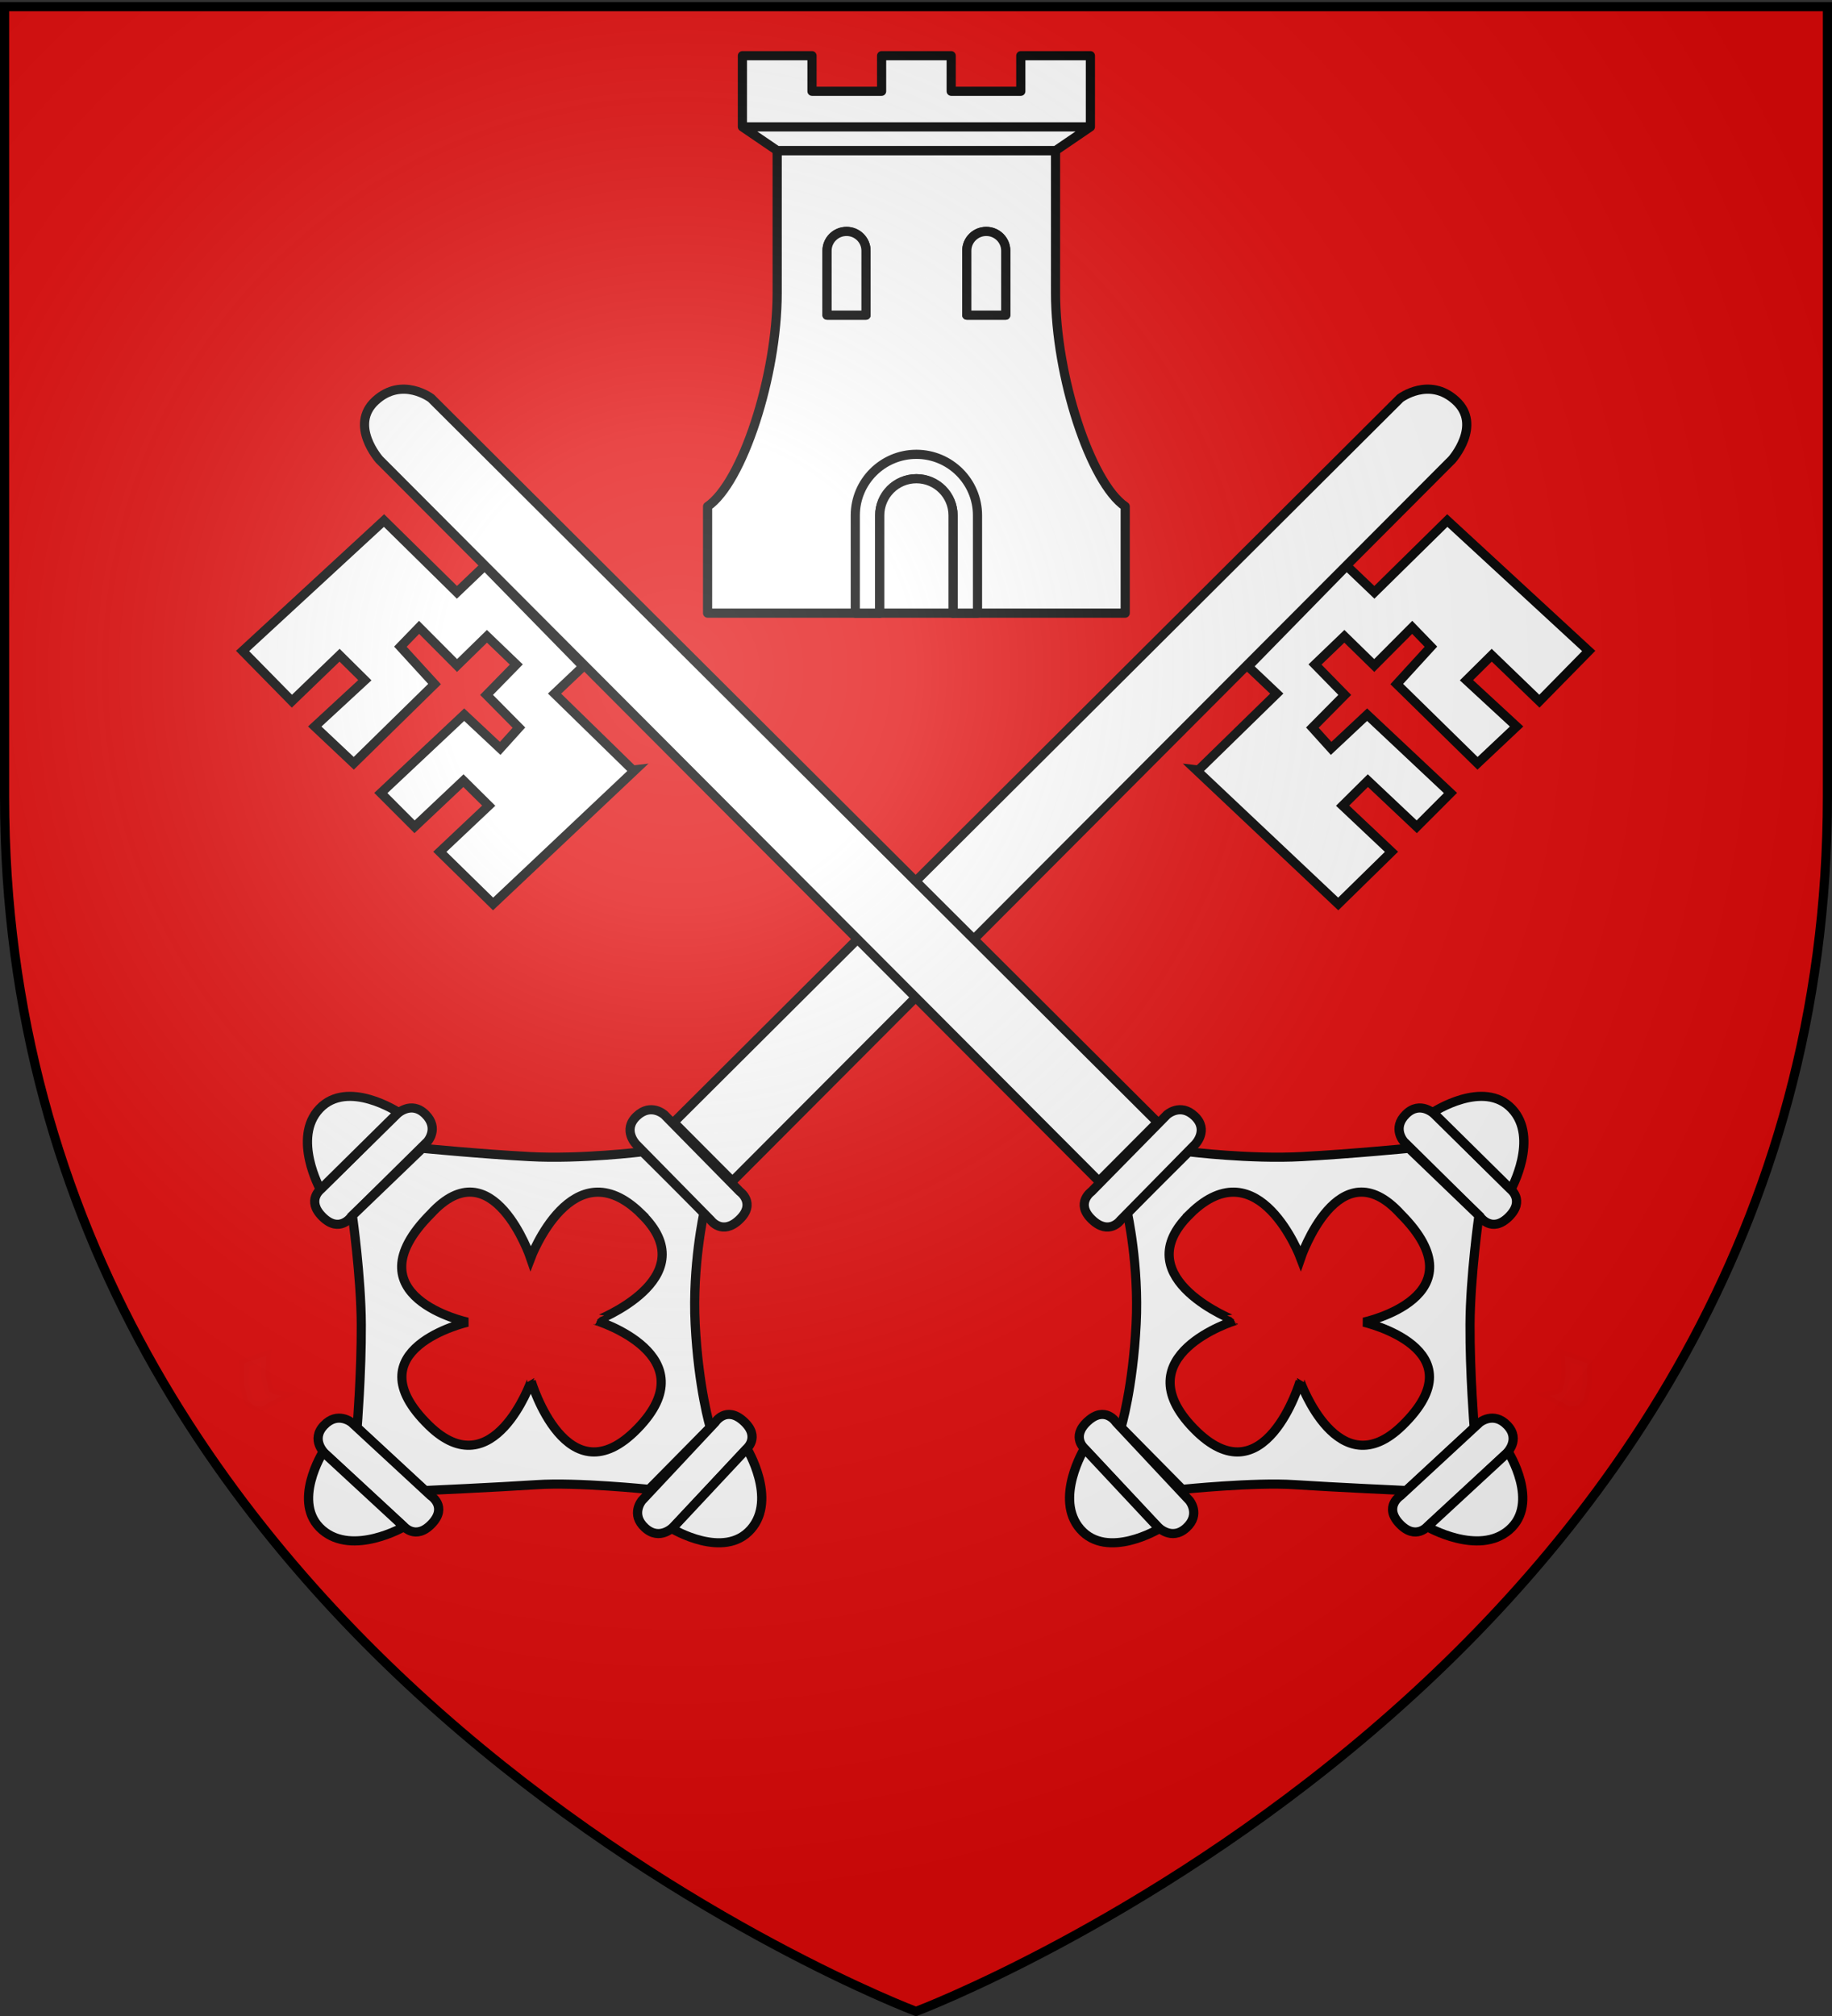 <svg xmlns="http://www.w3.org/2000/svg" xmlns:xlink="http://www.w3.org/1999/xlink" width="600" height="660" version="1.0"><rect width="100%" height="100%" fill="#333333" stroke="none"/><desc>Flag of Canton of Valais (Wallis)</desc><defs><radialGradient xlink:href="#a" id="c" cx="221.445" cy="226.331" r="300" fx="221.445" fy="226.331" gradientTransform="matrix(1.353 0 0 1.349 -77.63 -85.747)" gradientUnits="userSpaceOnUse"/><linearGradient id="a"><stop offset="0" style="stop-color:white;stop-opacity:.314"/><stop offset=".19" style="stop-color:white;stop-opacity:.251"/><stop offset=".6" style="stop-color:#6b6b6b;stop-opacity:.125"/><stop offset="1" style="stop-color:black;stop-opacity:.125"/></linearGradient></defs><g style="display:inline"><path d="M300 658.5s298.5-112.32 298.5-397.772V2.176H1.5v258.552C1.5 546.18 300 658.5 300 658.5" style="fill:#e20909;fill-opacity:1;fill-rule:evenodd;stroke:none"/></g><g style="fill:#fff;stroke-width:4.117;stroke-miterlimit:4;stroke-dasharray:none" transform="matrix(-.729 0 0 .729 542.114 13.69)"><g id="b" style="fill:#fff;fill-opacity:1;stroke:#000;stroke-width:3.095;stroke-miterlimit:4;stroke-opacity:1;stroke-dasharray:none"><path d="M574.935 953.886c-.605.789-1.338 1.5-2.024 2.227-.892 1.138-1.97 2.095-3.025 3.074-1.078.748-2.238 1.37-3.372 2.03-.917.88-1.526.258-2.462.225-.87-.494-1.635-1.145-2.43-1.747l2.248 7.464c.859.614 1.664 1.327 2.663 1.71 1.155.01 2.057.37 3.077-.53 1.168-.696 2.358-1.355 3.484-2.117 1.086-.993 2.205-1.952 3.104-3.13.712-.693 1.386-1.428 2.21-1.993z" style="opacity:.01;fill:#fff;fill-opacity:1;stroke:#000;stroke-width:3.095;stroke-miterlimit:4;stroke-opacity:1;stroke-dasharray:none;display:inline" transform="rotate(-45 -124.92 1099.148)scale(1.33)"/><g style="fill:#fff;fill-opacity:1;stroke:#000;stroke-width:4.145;stroke-miterlimit:4;stroke-opacity:1;stroke-dasharray:none"><path d="m133.94 681.405-29.36 38.128s-6.248 6.091 2.225 12.616 12.69-1.649 12.69-1.649l29.612-38.454s4.693-6.77-2.477-12.29-12.69 1.649-12.69 1.649z" style="fill:#fff;fill-opacity:1;fill-rule:evenodd;stroke:#000;stroke-width:4.145;stroke-linecap:butt;stroke-linejoin:miter;stroke-miterlimit:4;stroke-opacity:1;stroke-dasharray:none" transform="matrix(-.992 .129 .127 .978 611.683 -202.11)"/><path d="M104.221 719.872s-15.63-21.544-5.05-36.366c10.815-15.152 35.355-3.03 35.355-3.03z" style="fill:#fff;fill-opacity:1;fill-rule:evenodd;stroke:#000;stroke-width:4.145;stroke-linecap:butt;stroke-linejoin:miter;stroke-miterlimit:4;stroke-opacity:1;stroke-dasharray:none" transform="matrix(-.992 .129 .127 .978 611.683 -202.11)"/></g><path d="M504.5 815.281s-9.72 15.338-24.469 28.657c-16.146 14.58-28.25 21.062-28.25 21.062l-.187 29.438s18.867 15.338 27.937 25.687 25.344 28.156 25.344 28.156l31.156 1.157s12.226-14.35 23.688-25.688 28.093-23.844 28.093-23.844l-.656-32.781s-15.232-12.523-27.593-23.625c-13.031-11.703-25.813-28.125-25.813-28.125zm14.906 15.219c32.286.418 15.688 36.969 15.688 36.969s35.804-17.646 34.406 13.343c-.083 39.446-34.656 17.032-34.656 17.032s21.583 34.398-15.469 33.906c-30.34-.403-13.813-35-13.812-35 0 0-37.192 20.134-36.72-14.094.478-34.524 35.595-15.937 35.594-15.937s-15.752-35.545 13.375-36.188c.538-.012 1.082-.038 1.594-.03z" style="fill:#fff;fill-opacity:1;fill-rule:evenodd;stroke:#000;stroke-width:3.095;stroke-linecap:butt;stroke-linejoin:miter;stroke-miterlimit:4;stroke-opacity:1;stroke-dasharray:none" transform="rotate(-45 -124.92 1099.148)scale(1.33)"/><g style="fill:#fff;fill-opacity:1;stroke:#000;stroke-width:4.145;stroke-miterlimit:4;stroke-opacity:1;stroke-dasharray:none;display:inline"><g style="fill:#fff;fill-opacity:1;stroke:#000;stroke-width:4.145;stroke-miterlimit:4;stroke-opacity:1;stroke-dasharray:none"><path d="m133.94 681.405-29.36 38.128s-6.248 6.091 2.225 12.616 12.69-1.649 12.69-1.649l29.612-38.454s4.693-6.77-2.477-12.29-12.69 1.649-12.69 1.649z" style="fill:#fff;fill-opacity:1;fill-rule:evenodd;stroke:#000;stroke-width:4.145;stroke-linecap:butt;stroke-linejoin:miter;stroke-miterlimit:4;stroke-opacity:1;stroke-dasharray:none" transform="matrix(-.095 -.982 -.996 .097 1289.051 699.389)"/><path d="M104.221 719.872s-15.63-21.544-5.05-36.366c10.815-15.152 35.355-3.03 35.355-3.03z" style="fill:#fff;fill-opacity:1;fill-rule:evenodd;stroke:#000;stroke-width:4.145;stroke-linecap:butt;stroke-linejoin:miter;stroke-miterlimit:4;stroke-opacity:1;stroke-dasharray:none" transform="matrix(-.095 -.982 -.996 .097 1289.051 699.389)"/></g></g><g style="fill:#fff;fill-opacity:1;stroke:#000;stroke-width:4.145;stroke-miterlimit:4;stroke-opacity:1;stroke-dasharray:none;display:inline"><path d="m133.94 681.405-29.36 38.128s-6.248 6.091 2.225 12.616 12.69-1.649 12.69-1.649l29.612-38.454s4.693-6.77-2.477-12.29-12.69 1.649-12.69 1.649z" style="fill:#fff;fill-opacity:1;fill-rule:evenodd;stroke:#000;stroke-width:4.145;stroke-linecap:butt;stroke-linejoin:miter;stroke-miterlimit:4;stroke-opacity:1;stroke-dasharray:none" transform="matrix(.996 -.09 -.088 -.982 367.62 1348.065)"/><path d="M104.221 719.872s-15.63-21.544-5.05-36.366c10.815-15.152 35.355-3.03 35.355-3.03z" style="fill:#fff;fill-opacity:1;fill-rule:evenodd;stroke:#000;stroke-width:4.145;stroke-linecap:butt;stroke-linejoin:miter;stroke-miterlimit:4;stroke-opacity:1;stroke-dasharray:none" transform="matrix(.996 -.09 -.088 -.982 367.62 1348.065)"/></g><path d="m537.022 815.125-35.988.295s-6.439.973-6.613-6.997 6.62-6.8 6.62-6.8l36.295-.298s6.159.256 6.306 7c.147 6.745-6.62 6.8-6.62 6.8zM532.693 454.509s-1.666-12.186-13.897-12.71-13.146 15.012-13.146 15.012l-.403 344.124 28.07-.048zM504.957 554.85l-13.307-.358.446 36.963.652.513-66.009-1.926-.264-25.177 22.69.663-.058-12.01-22.69-.663.005-16.12 38.614 1.208.547 16.645 9.435-.48.08-15.542 14.365-.157-.279-13.744-14.113-.165.038-18.176-9.082.146-.764 17.086-38.214-.375-.541-18.11 23.017.918-.06-12.01-22.363-.406.208-23.765 64.925 2.635.281 34.554 12.956.295z" style="fill:#fff;fill-opacity:1;fill-rule:evenodd;stroke:#000;stroke-width:3.095;stroke-linecap:butt;stroke-linejoin:miter;stroke-miterlimit:4;stroke-opacity:1;stroke-dasharray:none;display:inline" transform="rotate(-45 -124.92 1099.148)scale(1.33)"/></g><use xlink:href="#b" width="600" height="660" style="fill:#fff;stroke-width:4.117;stroke-miterlimit:4;stroke-dasharray:none" transform="matrix(-1 0 0 1 664.545 0)"/></g><g style="fill:#fff;stroke-width:7.883;stroke-miterlimit:4;stroke-dasharray:none"><path d="M180.323-395.464v122.323c0 71.344-29.91 163.07-59.823 183.454V2.01h147.96v-83.992c0-17.39 14.117-31.505 31.509-31.505 17.391 0 31.509 14.114 31.509 31.505V2.009H479.5v-91.696c-29.914-20.384-59.886-112.11-59.886-183.454v-122.323zm59.635 69.46c9.24 0 16.725 7.395 16.725 16.536v55.43H223.17v-55.43c0-9.141 7.548-16.536 16.788-16.536m120.084 0c9.24 0 16.726 7.395 16.726 16.536v55.43h-33.451v-55.43c0-9.141 7.485-16.536 16.725-16.536" style="fill:#fff;fill-rule:nonzero;stroke:#000;stroke-width:7.883;stroke-linecap:round;stroke-linejoin:round;stroke-miterlimit:4;stroke-opacity:1;stroke-dasharray:none" transform="matrix(.381 0 0 .381 185.83 199.967)"/><path d="m150.433-415.839 29.913 20.384h239.311l29.914-20.384v-61.152h-59.828v30.576h-59.827v-30.576h-59.828v30.576H210.26v-30.576h-59.827zM150.433-415.839H449.57" style="fill:#fff;fill-rule:nonzero;stroke:#000;stroke-width:7.883;stroke-linecap:round;stroke-linejoin:round;stroke-miterlimit:4;stroke-opacity:1;stroke-dasharray:none" transform="matrix(.381 0 0 .381 185.83 199.967)"/><path d="M299.969-134.464c-28.986 0-52.494 23.502-52.494 52.485V2.009h20.985V-81.98c0-17.39 14.117-31.503 31.509-31.503 17.391 0 31.508 14.113 31.508 31.503V2.009h21.048V-81.98c0-28.983-23.57-52.485-52.556-52.485" style="fill:#fff;stroke:#000;stroke-width:7.883;stroke-linecap:round;stroke-linejoin:round;stroke-miterlimit:4;stroke-opacity:1;stroke-dasharray:none" transform="matrix(.381 0 0 .381 185.83 199.967)"/><path d="M239.94-325.988c-9.241 0-16.74 7.418-16.74 16.559v55.4h33.479v-55.4c0-9.14-7.5-16.559-16.74-16.559M360.061-325.988c-9.24 0-16.74 7.418-16.74 16.559v55.4h33.48v-55.4c0-9.14-7.5-16.559-16.74-16.559M268.494 2.009h63.012v-84.01c0-17.39-14.114-31.503-31.506-31.503-17.391 0-31.506 14.113-31.506 31.503z" style="fill:#fff;fill-opacity:1;fill-rule:nonzero;stroke:#000;stroke-width:7.883;stroke-linecap:round;stroke-linejoin:round;stroke-miterlimit:4;stroke-opacity:1;stroke-dasharray:none" transform="matrix(.381 0 0 .381 185.83 199.967)"/></g><path d="M300 658.5s298.5-112.32 298.5-397.772V2.176H1.5v258.552C1.5 546.18 300 658.5 300 658.5" style="opacity:1;fill:url(#c);fill-opacity:1;fill-rule:evenodd;stroke:none;stroke-width:1px;stroke-linecap:butt;stroke-linejoin:miter;stroke-opacity:1"/><path d="M300 658.5S1.5 546.18 1.5 260.728V2.176h597v258.552C598.5 546.18 300 658.5 300 658.5z" style="fill:none;stroke:#000;stroke-width:3;stroke-linecap:butt;stroke-linejoin:miter;stroke-miterlimit:4;stroke-opacity:1;stroke-dasharray:none"/></svg>